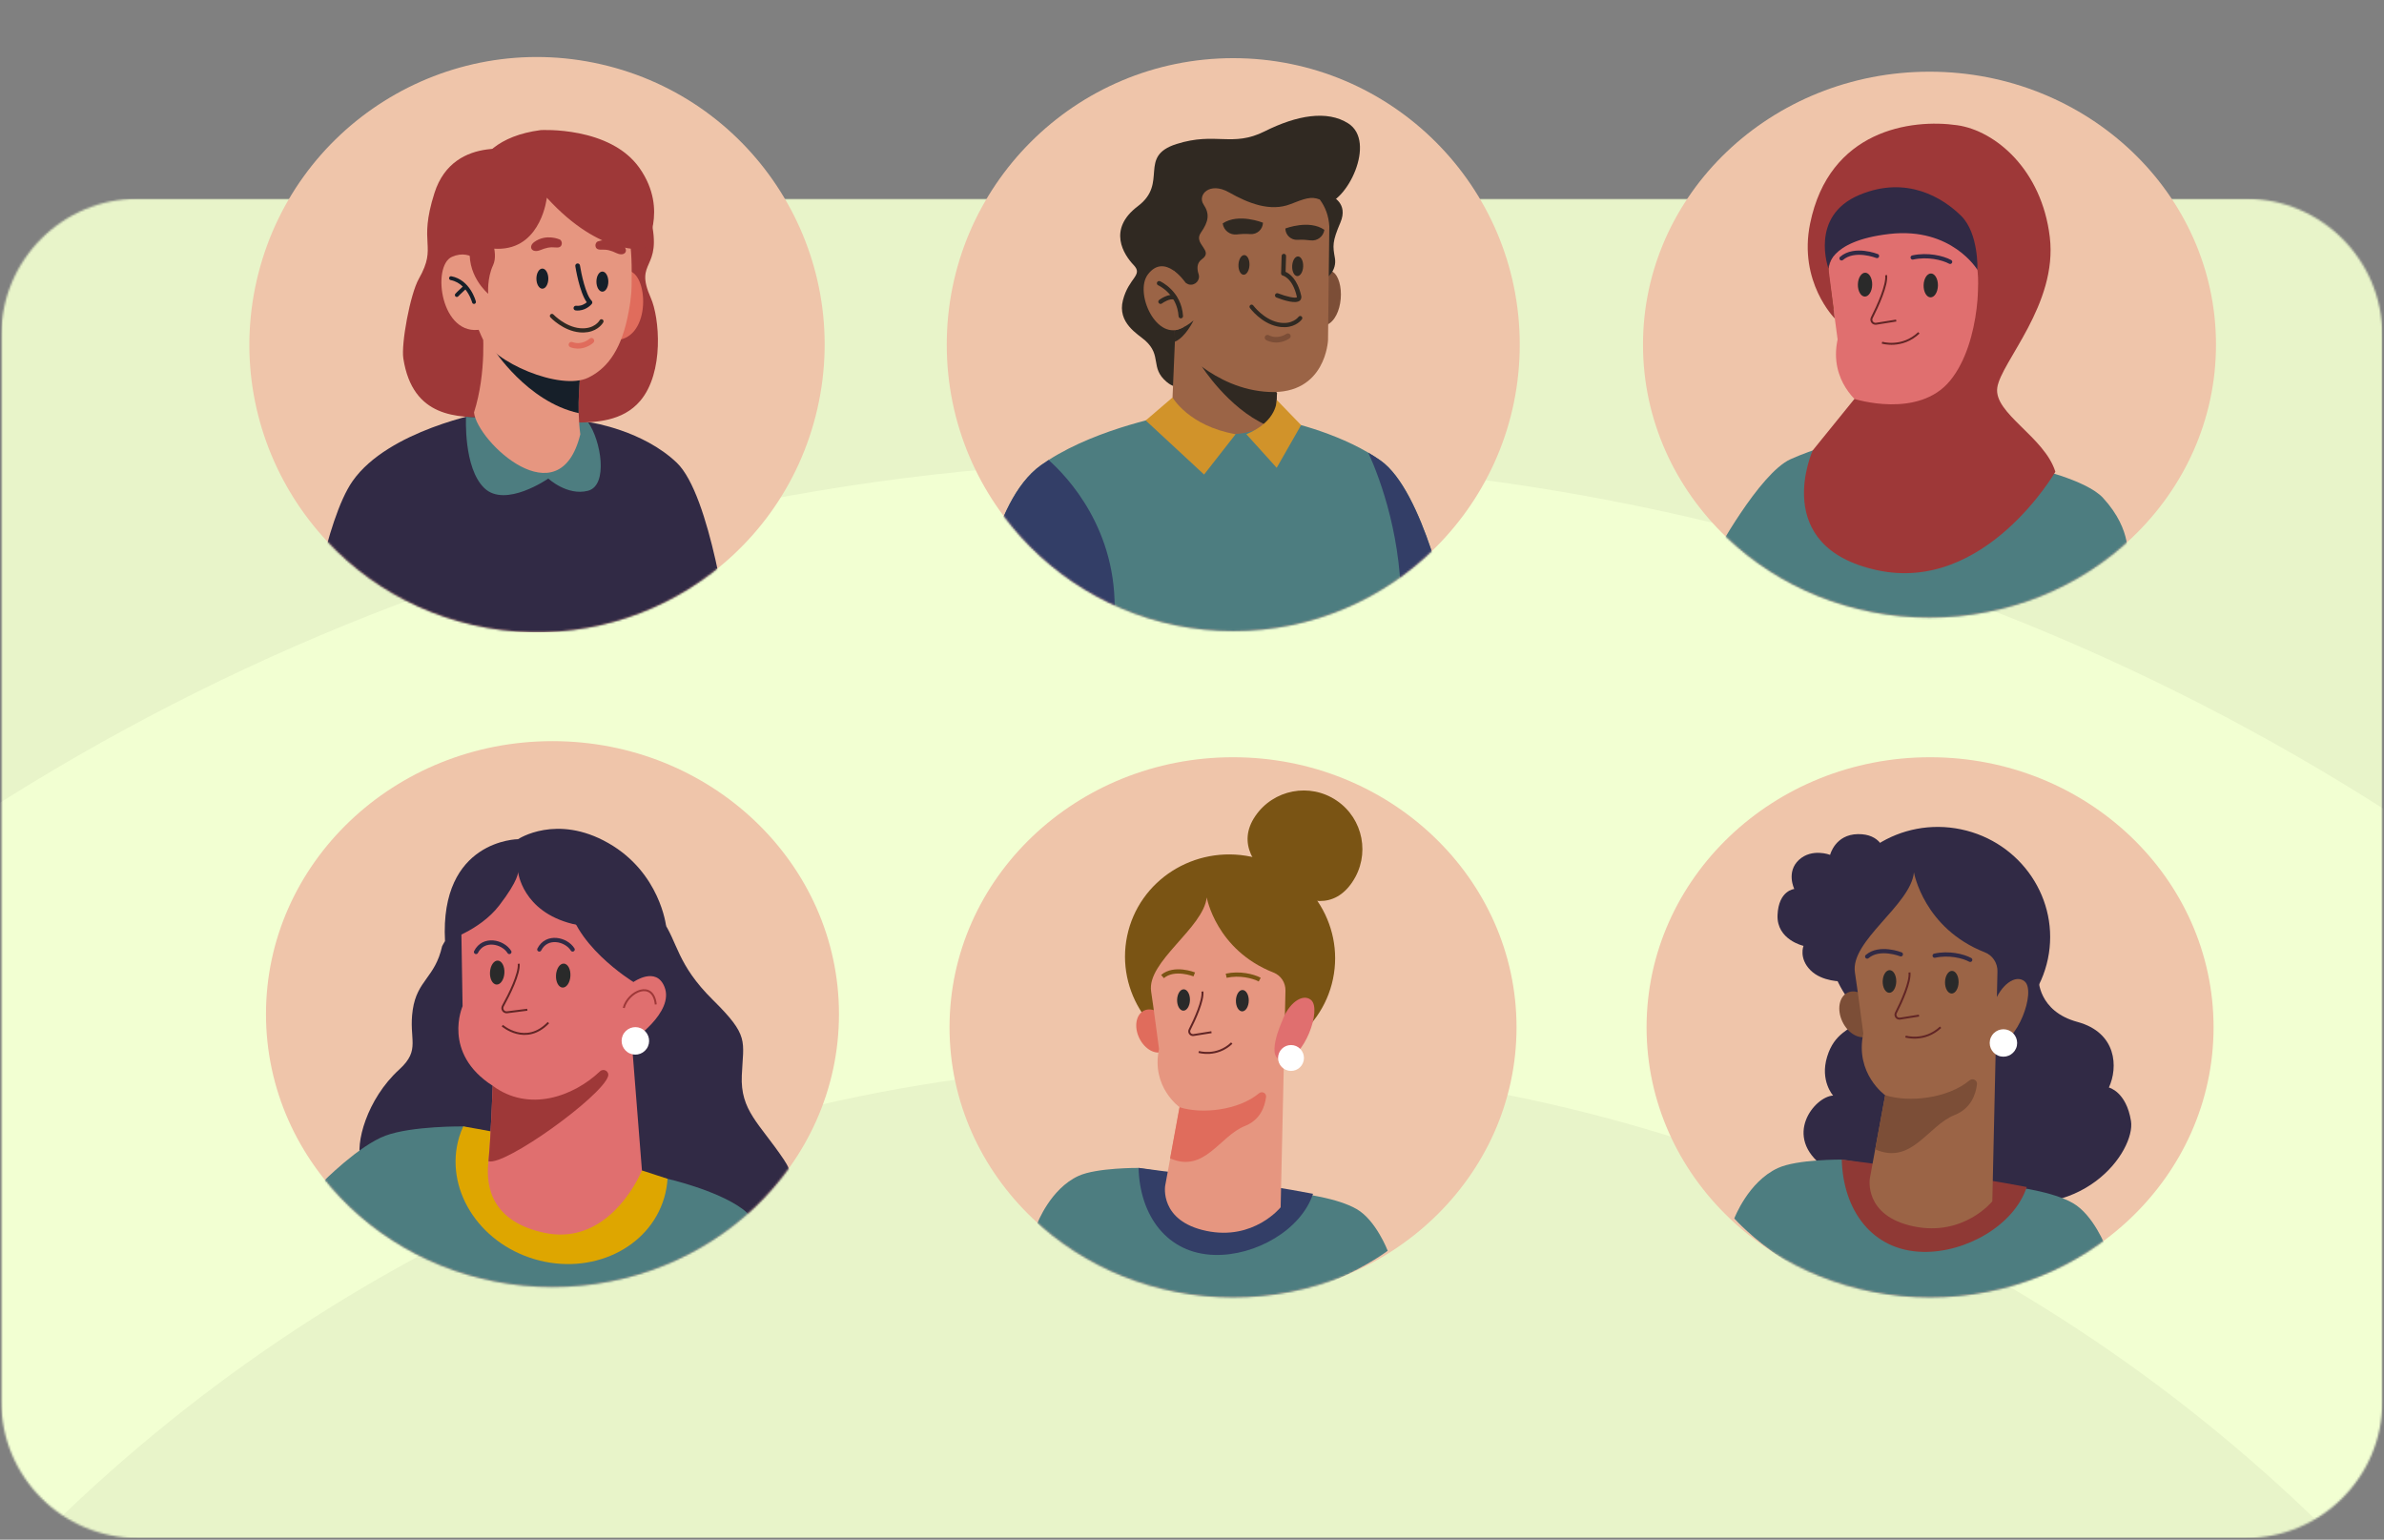 <svg width="1186" height="766" viewBox="0 0 1186 766" fill="none" xmlns="http://www.w3.org/2000/svg">
<rect x="0" y="0" width="1186" height="766" fill="#808080" stroke="none"/>
<mask id="mask0_114_30429" style="mask-type:luminance" maskUnits="userSpaceOnUse" x="0" y="98" width="1186" height="668">
<path d="M68.593 765.18L1117.23 765.18C1154.76 765.18 1185.19 734.755 1185.19 697.224L1185.19 166.827C1185.19 129.295 1154.76 98.871 1117.23 98.871L68.593 98.87C31.062 98.87 0.637 129.295 0.637 166.826L0.637 697.223C0.637 734.755 31.062 765.18 68.593 765.18Z" fill="white"/>
</mask>
<g mask="url(#mask0_114_30429)">
<path d="M0.637 765.18L1185.19 765.18L1185.19 98.871L0.637 98.87L0.637 765.18Z" fill="#E8F4C9"/>
<mask id="mask1_114_30429" style="mask-type:luminance" maskUnits="userSpaceOnUse" x="0" y="98" width="1186" height="668">
<path d="M0.637 765.18L1185.19 765.18L1185.19 98.871L0.637 98.87L0.637 765.18Z" fill="white"/>
</mask>
<g mask="url(#mask1_114_30429)">
<path d="M590.491 379.018C61.498 379.018 -367.336 807.852 -367.336 1336.84C-367.336 1865.84 61.497 2294.67 590.49 2294.67C1119.48 2294.67 1548.32 1865.84 1548.32 1336.84C1548.32 807.852 1119.48 379.018 590.491 379.018Z" stroke="#F2FFD2" stroke-width="300" stroke-miterlimit="10"/>
</g>
</g>
<path d="M274.849 640.308C353.565 640.308 417.377 579.511 417.377 504.513C417.377 429.516 353.565 368.719 274.849 368.719C196.132 368.719 132.32 429.516 132.32 504.513C132.32 579.511 196.132 640.308 274.849 640.308Z" fill="#EFC5AA"/>
<mask id="mask2_114_30429" style="mask-type:luminance" maskUnits="userSpaceOnUse" x="132" y="368" width="286" height="273">
<path d="M274.847 640.308C353.563 640.308 417.375 579.511 417.375 504.513C417.375 429.516 353.563 368.719 274.847 368.719C196.13 368.719 132.318 429.516 132.318 504.513C132.318 579.511 196.13 640.308 274.847 640.308Z" fill="white"/>
</mask>
<g mask="url(#mask2_114_30429)">
<path d="M219.959 470.705C216.407 486.55 207.528 487.541 205.337 502.371C203.146 517.2 209.557 522.113 198.649 532.053C182.458 546.813 176.531 569.161 179.599 577.856C182.666 586.551 384.927 631.339 384.927 631.339C384.927 631.339 406.398 601.357 389.886 576.818C377.731 558.76 368.253 552.533 369.037 535.051C369.798 517.592 372.888 515.494 354.715 497.528C336.518 479.562 337.279 468.653 329.346 457.536C329.346 457.536 291.892 432.951 260.503 441.784C229.138 450.595 219.982 470.705 219.982 470.705H219.959Z" fill="#312A45"/>
<path d="M332.09 586.458C332.09 586.458 356.399 591.993 369.198 601.334C381.975 610.674 384.927 631.316 384.927 631.316C384.927 631.316 329.876 662.727 258.612 652.187C187.348 641.648 160.503 588.142 160.503 588.142C160.503 588.142 178.515 569.899 191.776 564.986C205.037 560.074 230.476 560.397 230.476 560.397L332.09 586.458Z" fill="#4D7D80"/>
<path d="M330.407 595.98C331.329 592.821 331.883 589.638 332.09 586.455C317.446 581.543 302.57 577.046 287.279 572.779C269.337 567.774 249.802 563.669 230.453 560.371C229.668 562.124 228.954 563.923 228.4 565.791C220.951 590.953 237.764 618.121 265.923 626.446C294.083 634.772 322.958 621.119 330.407 595.957V595.98Z" fill="#DEA600"/>
<path d="M229.483 461.501L230.129 500.592C230.129 500.592 219.728 523.886 245.12 540.191C245.12 540.191 244.197 566.068 242.929 578.43C241.637 590.792 244.889 607.904 271.019 613.37C297.149 618.813 313.224 596.188 319.359 582.327L314.262 517.89C314.262 517.89 335.618 503.683 330.59 491.021C326.416 480.505 315.138 488.554 315.138 488.554C315.138 488.554 283.219 469.158 282.251 445.264C274.433 433.871 263.778 415.306 229.483 461.524V461.501Z" fill="#E06F6F"/>
<path d="M302.499 535.487C303.26 533.066 300.308 531.267 298.463 533.02C285.087 545.658 263.062 553.43 245.119 540.192C245.119 540.192 244.242 565.1 242.997 577.716C251.115 580.253 299.316 545.566 302.499 535.487Z" fill="#9E3838"/>
<path d="M321.688 521.765C319.52 524.855 315.254 525.616 312.163 523.448C309.073 521.28 308.312 517.014 310.48 513.923C312.648 510.833 316.914 510.072 320.005 512.24C323.095 514.408 323.856 518.674 321.688 521.765Z" fill="white"/>
<path d="M221.365 468.213C221.365 468.213 238.523 463.254 248.371 450.454C258.219 437.654 257.735 433.734 257.735 433.734C257.735 433.734 259.764 453.429 284.834 459.656C300.401 463.531 331.374 460.763 331.374 460.763C331.374 460.763 328.445 434.172 302.638 419.435C276.831 404.697 257.735 417.497 257.735 417.497C257.735 417.497 218.666 417.728 221.388 468.236L221.365 468.213Z" fill="#312A45"/>
<path d="M250.932 484.058C250.748 487.356 248.995 489.939 247.012 489.824C245.028 489.708 243.575 486.964 243.76 483.666C243.944 480.368 245.697 477.785 247.681 477.9C249.664 478.016 251.117 480.76 250.932 484.058Z" fill="#2A2A2A"/>
<path d="M283.773 485.556C283.589 488.854 281.836 491.437 279.853 491.322C277.869 491.206 276.416 488.462 276.601 485.164C276.785 481.866 278.538 479.283 280.521 479.398C282.505 479.514 283.958 482.258 283.773 485.556Z" fill="#2A2A2A"/>
<path d="M258.059 479.469C258.498 484.427 253.355 494.806 250.172 500.525C249.342 502.024 250.564 503.823 252.271 503.616L262.326 502.347" stroke="#612525" stroke-width="0.97" stroke-miterlimit="10"/>
<path d="M249.895 510.257C249.895 510.257 261.587 520.474 272.819 508.781" stroke="#612525" stroke-width="0.97" stroke-miterlimit="10"/>
<path d="M236.817 473.609C240.53 466.275 250.171 468.443 253.4 473.609" stroke="#312A45" stroke-width="2.11" stroke-linecap="round" stroke-linejoin="round"/>
<path d="M268.298 472.365C272.011 465.031 281.651 467.199 284.88 472.365" stroke="#312A45" stroke-width="2.11" stroke-linecap="round" stroke-linejoin="round"/>
<path d="M310.296 501.447C312.51 493.121 325.01 487.447 326.232 499.717" stroke="#9E3838" stroke-width="0.97" stroke-miterlimit="10"/>
</g>
<path d="M756.05 171.463C756.05 92.747 692.238 28.935 613.523 28.935C534.807 28.935 470.995 92.747 470.995 171.463C470.995 250.179 534.807 313.99 613.523 313.99C692.238 313.99 756.05 250.179 756.05 171.463Z" fill="#EFC5AA"/>
<mask id="mask3_114_30429" style="mask-type:luminance" maskUnits="userSpaceOnUse" x="470" y="28" width="287" height="286">
<path d="M756.05 171.463C756.05 92.747 692.238 28.935 613.523 28.935C534.807 28.935 470.995 92.747 470.995 171.463C470.995 250.179 534.807 313.99 613.523 313.99C692.238 313.99 756.05 250.179 756.05 171.463Z" fill="white"/>
</mask>
<g mask="url(#mask3_114_30429)">
<path d="M720.944 306.106L610.543 325.982L486.824 306.106C486.824 306.106 492.377 249.757 517.776 231.496C519.031 230.593 520.34 229.706 521.669 228.858C547.031 212.571 582.961 206.244 582.961 206.244L634.736 208.439C634.736 208.439 660.044 213.07 680.718 225.204C682.803 226.441 684.85 227.73 686.806 229.114C708.235 244.207 720.944 306.106 720.944 306.106Z" fill="#4D7D80"/>
<path d="M593.015 177.361C593.015 177.361 591.579 199.497 580.302 189.925C572.001 182.877 578.23 177.005 569.662 169.363C566.167 166.246 555.7 160.651 558.655 149.309C561.61 137.968 568.848 137.009 563.972 131.865C559.094 126.722 550.748 114.123 566.087 102.561C581.424 91.001 565.848 77.803 585.313 71.642C604.778 65.479 613.083 73.4 629.145 65.346C645.208 57.292 660.258 54.727 670.711 61.375C685.008 70.467 670.084 101.108 658.262 101.862C646.436 102.618 593.015 177.361 593.015 177.361Z" fill="#302922"/>
<path d="M635.282 195.381L634.729 208.443C633.149 209.612 631.557 210.621 629.967 211.486C606.709 224.148 582.953 206.248 582.953 206.248L584.872 160.959L629.27 191.275L635.282 195.381Z" fill="#9B6446"/>
<path d="M635.283 195.382L634.729 208.444C633.149 209.613 631.557 210.623 629.967 211.487C610.979 203.025 597.779 182.164 597.779 182.164L629.27 191.276L635.283 195.382Z" fill="#302922"/>
<path d="M654.058 138.185C654.058 138.185 661.848 129.735 665.669 138.675C669.491 147.618 665.514 165.223 654.348 161.841L654.058 138.185Z" fill="#7C4E37"/>
<path d="M662.475 97.617C662.475 97.617 670.958 101.034 666.838 110.686C662.716 120.337 663.011 122.338 664.094 128.377C665.177 134.415 660.174 139.105 658.455 138.437C656.739 137.771 642.048 92.602 662.475 97.617Z" fill="#302922"/>
<path d="M660.668 169.253C660.668 169.253 659.564 196.26 631.474 195.009C603.559 193.775 585.463 171.047 584.517 169.988C584.5 169.97 584.488 169.962 584.488 169.962L584.423 164.272L584.084 134.745L583.9 118.963C583.9 118.963 581.535 90.459 608.698 86.429C628.545 83.485 646.868 87.535 655.749 98.2C656.037 98.544 656.313 98.897 656.572 99.257C659.354 102.99 661.033 107.472 661.313 112.685L660.986 141.005L660.907 147.944L660.668 169.253Z" fill="#9B6446"/>
<path d="M639.48 162.758C638.244 162.815 636.858 162.713 635.317 162.378C627.337 160.641 622.026 153.511 621.805 153.206C621.466 152.745 621.564 152.093 622.028 151.754C622.49 151.412 623.14 151.512 623.481 151.974C623.53 152.042 628.563 158.777 635.761 160.345C642.889 161.896 645.964 157.678 645.995 157.635C646.328 157.165 646.976 157.055 647.444 157.386C647.914 157.717 648.024 158.366 647.693 158.834C647.564 159.014 645.026 162.501 639.48 162.758Z" fill="#302922"/>
<path d="M640.615 168.9C641.147 168.612 641.463 168.387 641.514 168.35C642.132 167.905 642.271 167.047 641.825 166.43C641.382 165.814 640.527 165.667 639.908 166.117C639.726 166.246 635.653 169.062 631.176 166.756C630.5 166.409 629.67 166.675 629.323 167.349C628.975 168.026 629.241 168.853 629.915 169.203C634.558 171.592 638.815 169.879 640.615 168.9Z" fill="#7C4E37"/>
<path d="M641.81 150.051C639.286 149.611 636.525 148.61 634.981 147.997C634.41 147.77 634.132 147.127 634.357 146.556C634.584 145.984 635.236 145.704 635.798 145.933C639.979 147.59 644.544 148.53 645.194 147.868C645.188 147.868 645.2 147.774 645.157 147.597C643.034 138.26 638.258 137.134 638.209 137.123C637.684 137.011 637.3 136.537 637.316 136.001L637.584 127.345C637.602 126.732 638.115 126.252 638.728 126.27C639.325 126.288 639.824 126.801 639.803 127.414L639.562 135.251C641.391 136.032 645.407 138.666 647.324 147.106C647.632 148.465 647.025 149.225 646.637 149.558C645.66 150.392 643.809 150.4 641.81 150.051Z" fill="#302922"/>
<path d="M608.269 111.153C608.726 114.59 611.849 117.03 615.294 116.633C617.305 116.403 619.633 116.28 621.993 116.464C625.34 116.723 628.228 114.148 628.308 110.793C628.308 110.793 616.116 105.878 608.269 111.153Z" fill="#302922"/>
<path d="M658.853 114.348C658.369 117.691 655.316 120.021 651.982 119.581C650.037 119.324 647.785 119.168 645.496 119.309C642.251 119.51 639.484 116.953 639.445 113.679C639.445 113.679 651.314 109.081 658.853 114.348Z" fill="#302922"/>
<path d="M656.574 99.258C652.234 97.511 648.989 98.827 641.996 101.553C631.884 105.491 620.953 101.099 611.357 95.67C601.76 90.24 595.58 96.967 598.729 101.686C601.875 106.404 601.355 110.095 597.403 115.774C593.451 121.449 604.051 124.619 597.937 128.945C595.362 130.768 595.388 133.653 596.281 136.381C597.256 139.357 594.559 142.244 591.508 141.541C588.346 140.595 584.083 134.742 584.083 134.742L575.513 114.493C575.513 114.493 582.978 86.811 610.143 82.783C629.99 79.838 648.312 83.888 657.193 94.554C657.48 94.901 656.313 98.898 656.574 99.258Z" fill="#302922"/>
<path d="M621.589 131.912C621.475 134.614 620.156 136.749 618.646 136.686C617.136 136.623 616.002 134.381 616.116 131.679C616.231 128.978 617.549 126.842 619.059 126.906C620.571 126.971 621.703 129.211 621.589 131.912Z" fill="#302922"/>
<path d="M648.307 132.582C648.193 135.282 646.875 137.419 645.365 137.356C643.855 137.293 642.722 135.051 642.835 132.351C642.949 129.65 644.267 127.514 645.778 127.578C647.29 127.641 648.422 129.881 648.307 132.582Z" fill="#302922"/>
<path d="M593.775 159.406C593.634 159.701 589.731 167.795 584.518 169.992C584.501 169.975 584.491 169.963 584.491 169.963L584.428 164.276C584.428 164.276 588.893 163.706 593.775 159.406Z" fill="#302922"/>
<path d="M589.623 140.439C589.623 140.439 579.44 125.479 571.047 136.54C564.13 145.657 575.418 170.653 588.677 162.814L589.623 140.439Z" fill="#9B6446"/>
<path d="M587.384 158.386C587.425 158.388 587.466 158.388 587.507 158.384C588.12 158.343 588.584 157.814 588.543 157.201C587.715 144.809 577.516 140.096 577.083 139.902C576.521 139.651 575.865 139.902 575.614 140.462C575.362 141.022 575.611 141.678 576.171 141.931C576.556 142.105 585.588 146.321 586.324 157.35C586.361 157.92 586.824 158.362 587.384 158.386Z" fill="#302922"/>
<path d="M577.301 151.211C577.547 151.221 577.798 151.151 578.011 150.992C579.01 150.25 582.02 148.45 583.916 149.022C584.505 149.2 585.126 148.867 585.302 148.278C585.48 147.689 585.147 147.07 584.558 146.892C581.258 145.897 577.14 148.867 576.682 149.21C576.19 149.576 576.09 150.273 576.455 150.765C576.664 151.043 576.979 151.198 577.301 151.211Z" fill="#302922"/>
<path d="M583.316 197.742C583.316 197.742 591.384 211.951 614.703 216.016L599.008 236.087L569.979 209.178L583.316 197.742Z" fill="#D1932A"/>
<path d="M635.132 198.939C635.132 198.939 635.649 209.58 620.038 216.017L635.134 232.73L647.268 211.487L635.132 198.939Z" fill="#D1932A"/>
<path d="M554.441 306.108H486.822C486.822 306.108 492.375 249.759 517.774 231.498C519.029 230.594 520.339 229.707 521.667 228.859C530.795 236.958 556.213 263.447 554.441 306.108Z" fill="#333E67"/>
<path d="M697.02 306.103C697.887 268.604 686.931 238.928 680.715 225.205C682.799 226.441 684.847 227.731 686.803 229.114C708.235 244.202 720.944 306.103 720.944 306.103H697.02Z" fill="#333E67"/>
</g>
<path d="M406.621 203.386C424.25 126.359 376.1 49.625 299.075 31.996C222.049 14.368 145.318 62.519 127.689 139.546C110.06 216.573 158.211 293.307 235.236 310.936C312.261 328.564 388.993 280.413 406.621 203.386Z" fill="#EFC5AA"/>
<mask id="mask4_114_30429" style="mask-type:luminance" maskUnits="userSpaceOnUse" x="124" y="28" width="287" height="287">
<path d="M406.621 203.38C424.25 126.353 376.1 49.62 299.075 31.991C222.049 14.362 145.318 62.513 127.689 139.54C110.06 216.567 158.211 293.301 235.236 310.93C312.261 328.559 388.993 280.407 406.621 203.38Z" fill="white"/>
</mask>
<g mask="url(#mask4_114_30429)">
<path d="M241.06 205.207C241.06 205.207 193.227 213.923 175.419 239.33C161.804 258.755 153.338 314.535 153.338 314.535H362.468C362.468 314.535 353.565 246.311 336.684 230.203C319.804 214.096 294.156 210.233 294.156 210.233L241.06 205.207Z" fill="#312A45"/>
<path d="M231.845 207.342C231.845 207.342 230.473 232.779 240.953 242.841C251.434 252.904 272.78 238.074 272.78 238.074C272.78 238.074 282.153 246.813 292.481 244.165C302.81 241.516 298.943 218.887 292.535 210.076L231.845 207.342Z" fill="#4D7D80"/>
<path d="M285.565 210.232L243.88 207.66C227.891 207.66 205.281 208.174 200.649 178.324C199.519 171.042 204.02 146.388 208.368 138.695C217.87 121.894 207.782 122.14 216.155 95.968C225.867 65.616 261.205 75.483 261.205 75.483C261.205 75.483 319.817 91.972 323.774 108.905C329.868 134.984 315.173 128.922 323.774 148.247C328.086 157.933 330.519 185.287 318.502 199.427C309.755 209.717 296.253 210.232 285.565 210.232Z" fill="#9E3838"/>
<path d="M288.689 216.069C278.277 258.449 237.358 219.614 235.813 205.207C242.269 184.939 240.107 163.27 240.107 163.27L289.087 180.604C288.974 182.034 288.858 183.468 288.745 184.91C288.207 191.556 287.694 198.353 287.879 205.535C287.967 208.95 288.211 212.452 288.689 216.069Z" fill="#E69680"/>
<path d="M287.88 205.529C262.179 199.904 245.393 173.492 245.393 173.492L288.746 184.904C288.207 191.551 287.696 198.347 287.88 205.529Z" fill="#161F29"/>
<path d="M299.673 144.253C299.673 144.253 303.369 132.193 313.185 134.841C323.001 137.491 323.67 170.062 305.031 169.217L299.673 144.253Z" fill="#E06C5C"/>
<path d="M314.221 142.081C314.211 143.156 314.157 144.301 314.063 145.511C313.965 146.859 313.815 148.272 313.616 149.749C313.392 151.44 313.103 153.21 312.758 155.026C312.557 156.119 312.334 157.229 312.088 158.351C308.305 175.8 301.004 183.803 292.651 187.883C278.888 194.606 244.783 180.098 239.467 167.18C235.625 157.844 235.687 161.709 234.665 136.557C233.637 111.406 243.888 97.574 243.888 97.574C257.778 81.657 282.61 84.045 298.742 94.566C314.88 105.08 314.361 124.665 314.221 142.081Z" fill="#E69680"/>
<path d="M292.476 165.216C291.26 165.421 289.875 165.486 288.308 165.341C280.197 164.584 274.076 158.163 273.819 157.89C273.427 157.474 273.448 156.817 273.864 156.425C274.281 156.032 274.937 156.052 275.331 156.468C275.388 156.53 281.186 162.594 288.501 163.275C295.748 163.952 298.284 159.404 298.308 159.357C298.581 158.852 299.211 158.663 299.713 158.934C300.218 159.205 300.407 159.835 300.136 160.339C300.031 160.532 297.939 164.29 292.476 165.216Z" fill="#302922"/>
<path d="M294.341 171.164C294.831 170.816 295.118 170.555 295.166 170.512C295.721 169.997 295.756 169.129 295.241 168.573C294.729 168.017 293.865 167.974 293.305 168.493C293.141 168.643 289.446 171.923 284.734 170.182C284.023 169.919 283.233 170.282 282.97 170.994C282.708 171.706 283.071 172.496 283.782 172.756C288.667 174.561 292.677 172.35 294.341 171.164Z" fill="#E06C5C"/>
<path d="M288.256 154.449C287.665 154.508 287.035 154.512 286.371 154.443C285.729 154.375 285.263 153.798 285.331 153.156C285.398 152.512 285.977 152.049 286.617 152.116C289.155 152.385 290.993 151.189 291.916 150.395C288.266 145.406 286.295 132.97 286.207 132.41C286.106 131.772 286.545 131.173 287.183 131.075C287.838 130.983 288.42 131.411 288.521 132.051C289.124 135.92 291.341 146.621 294.33 149.64C294.747 150.061 294.783 150.728 294.414 151.191C294.305 151.322 292.086 154.061 288.256 154.449Z" fill="#161F29"/>
<path d="M278.331 119.097C278.331 119.097 271.781 116.147 265.873 120.334C262.572 122.673 264.505 126.123 268.771 124.433C271.752 123.251 273.405 122.808 276.825 123.124C280.245 123.44 279.976 119.62 278.331 119.097Z" fill="#9E3838"/>
<path d="M297.502 120.089C297.502 120.089 304.208 117.511 309.872 122.02C313.037 124.539 310.914 127.877 306.749 125.948C303.841 124.603 302.214 124.069 298.782 124.192C295.346 124.32 295.828 120.518 297.502 120.089Z" fill="#9E3838"/>
<path d="M240.953 133.343C240.953 133.343 235.095 123.248 224.84 127.775C214.587 132.303 219.297 167.905 239.468 163.872L240.953 133.343Z" fill="#E69680"/>
<path d="M242.697 114.141C242.697 114.141 248.387 125.389 245.312 131.904C242.239 138.421 242.875 146.141 242.875 146.141C242.875 146.141 231.248 136.616 234.108 121.485C236.972 106.352 242.697 114.141 242.697 114.141Z" fill="#9E3838"/>
<path d="M236.741 149.996C236.877 150.511 236.567 151.038 236.052 151.171C235.98 151.19 235.913 151.2 235.845 151.204C235.404 151.22 234.991 150.925 234.877 150.48C234.86 150.422 233.956 147.054 231.523 144.002C229.545 145.778 227.974 147.421 227.951 147.44C227.771 147.633 227.533 147.731 227.291 147.737C227.042 147.745 226.79 147.659 226.589 147.475C226.208 147.107 226.195 146.496 226.56 146.108C226.632 146.034 228.204 144.391 230.23 142.568C228.692 141.072 226.706 139.821 224.185 139.341C223.664 139.24 223.323 138.736 223.424 138.215C223.524 137.687 224.027 137.347 224.55 137.447C233.847 139.23 236.628 149.559 236.741 149.996Z" fill="#161F29"/>
<path d="M268.98 64.724C268.98 64.724 303.562 62.679 318.221 83.702C332.882 104.725 320.613 123.725 320.613 123.725C320.613 123.725 299.139 127.988 272.035 98.361C272.035 98.361 269.456 122.517 249.404 123.725C229.354 124.933 234.078 105.997 234.078 105.997C234.078 105.997 226.408 70.318 268.98 64.724Z" fill="#9E3838"/>
<path d="M272.78 138.621C272.78 141.384 271.453 143.626 269.818 143.626C268.181 143.626 266.855 141.386 266.855 138.621C266.855 135.857 268.183 133.617 269.818 133.617C271.455 133.617 272.78 135.857 272.78 138.621Z" fill="#161F29"/>
<path d="M302.633 140.103C302.633 142.866 301.306 145.106 299.671 145.106C298.036 145.106 296.709 142.866 296.709 140.103C296.709 137.34 298.036 135.098 299.671 135.098C301.306 135.098 302.633 137.34 302.633 140.103Z" fill="#161F29"/>
</g>
<path d="M959.891 307.257C1038.61 307.257 1102.42 246.46 1102.42 171.462C1102.42 96.465 1038.61 35.668 959.891 35.668C881.175 35.668 817.362 96.465 817.362 171.462C817.362 246.46 881.175 307.257 959.891 307.257Z" fill="#EFC5AA"/>
<mask id="mask5_114_30429" style="mask-type:luminance" maskUnits="userSpaceOnUse" x="817" y="35" width="286" height="273">
<path d="M959.891 307.257C1038.61 307.257 1102.42 246.46 1102.42 171.462C1102.42 96.465 1038.61 35.668 959.891 35.668C881.175 35.668 817.362 96.465 817.362 171.462C817.362 246.46 881.175 307.257 959.891 307.257Z" fill="white"/>
</mask>
<g mask="url(#mask5_114_30429)">
<path d="M1010.7 232.622C1010.7 232.622 1037.8 238.549 1046.22 247.705C1061.37 264.172 1058.21 278.379 1058.21 278.379C1058.21 278.379 1016.26 312.789 959.708 310.621C903.134 308.453 852.834 276.742 852.834 276.742C852.834 276.742 875.09 235.62 890.726 228.471C900.828 223.835 919.763 218.254 919.763 218.254L1010.72 232.645L1010.7 232.622Z" fill="#4D7D80"/>
<path d="M955.97 131.957C955.97 131.957 955.255 139.891 960.052 146.371C964.85 152.852 967.017 152.621 967.732 159.586C968.447 166.551 966.418 169.919 968.886 176.653" stroke="#9E6C19" stroke-width="0.76" stroke-miterlimit="10"/>
<path d="M1010.86 129.859C1004.4 160.763 973.567 180.482 941.971 173.886C910.375 167.29 899.374 137.723 905.832 106.819C912.289 75.915 935.421 74.277 967.018 80.873C998.614 87.469 1017.32 98.954 1010.86 129.859Z" fill="#7A5414"/>
<path d="M940.681 84.539C940.681 84.539 948.43 107.925 980.395 120.494C984.477 122.109 984.546 132.003 984.454 136.408L981.779 256.796C981.779 256.796 966.834 275.431 940.519 269.942C914.204 264.453 917.595 244.826 917.595 244.826L925.621 201.214C925.621 201.214 909.638 189.867 914.181 168.88C914.181 168.88 910.86 143.742 909.8 136.938C907.193 120.356 938.928 101.652 940.704 84.539H940.681Z" fill="#E06F6F"/>
<path d="M925.598 201.214C938.052 205.204 958.417 202.944 969.763 193.465C971.424 192.081 973.961 193.349 973.707 195.494C973.038 200.845 970.525 208.225 962.014 211.592C947.854 217.22 939.528 237.999 920.386 229.604L925.621 201.214H925.598Z" fill="#9E3838"/>
<path d="M982.563 153.45C985.976 143.463 993.956 137.652 998.661 141.572C1004.89 146.761 994.694 174.299 983.578 174.944C972.461 175.59 982.563 153.45 982.563 153.45Z" fill="#E06F6F"/>
<path d="M951.521 128.103C958.947 126.466 966.419 128.265 970.155 130.271" stroke="#312A45" stroke-width="2.11" stroke-miterlimit="10" stroke-linecap="round"/>
<path d="M933.784 127.366C933.784 127.366 922.644 122.938 916.141 128.542" stroke="#312A45" stroke-width="2.11" stroke-miterlimit="10" stroke-linecap="round"/>
<path d="M931.386 141.688C931.317 144.963 929.657 147.592 927.696 147.546C925.736 147.5 924.191 144.802 924.26 141.527C924.329 138.252 925.99 135.622 927.95 135.669C929.91 135.715 931.456 138.413 931.386 141.688Z" fill="#2A2A2A"/>
<path d="M964.09 142.081C964.02 145.355 962.36 147.985 960.4 147.939C958.439 147.892 956.894 145.194 956.963 141.919C957.032 138.644 958.693 136.015 960.653 136.061C962.614 136.107 964.159 138.806 964.09 142.081Z" fill="#2A2A2A"/>
<path d="M938.327 136.893C938.927 141.805 934.153 152.299 931.201 158.064C930.417 159.586 931.708 161.339 933.392 161.063L943.332 159.471" stroke="#612525" stroke-width="0.97" stroke-miterlimit="10"/>
<path d="M936.252 170.471C936.252 170.471 946.215 173.539 954.61 165.582" stroke="#612525" stroke-width="0.97" stroke-miterlimit="10"/>
<path d="M973.729 62.307C992.687 65.028 1015.73 84.424 1019.74 117.934C1023.75 151.445 995.431 180.066 993.609 192.889C991.787 205.712 1017.13 217.29 1022.51 234.702C1022.51 234.702 987.544 295.335 933.807 283.665C880.07 271.972 901.796 224.093 901.796 224.093L922.552 198.47C922.552 198.47 954.379 208.641 970.177 189.337C985.952 170.034 985.283 132.972 982.677 130.296C980.094 127.644 962.082 113.022 943.332 112.653C924.582 112.284 912.358 121.025 909.637 133.594L912.774 158.433C912.774 158.433 894.554 140.329 900.504 111.2C909.983 64.775 950.551 58.963 973.729 62.307Z" fill="#9E3838"/>
<path d="M909.637 133.592C909.637 133.592 899.997 107.485 924.974 96.992C948.706 87.028 966.764 98.629 975.62 107.37C984.476 116.111 983.738 134.261 983.738 134.261C983.738 134.261 970.938 112.836 939.965 116.388C908.991 119.939 909.637 133.592 909.637 133.592Z" fill="#312A45"/>
</g>
<path d="M960.178 645.475C1038.07 645.475 1101.21 585.314 1101.21 511.103C1101.21 436.891 1038.07 376.73 960.178 376.73C882.286 376.73 819.142 436.891 819.142 511.103C819.142 585.314 882.286 645.475 960.178 645.475Z" fill="#EFC5AA"/>
<mask id="mask6_114_30429" style="mask-type:luminance" maskUnits="userSpaceOnUse" x="819" y="376" width="283" height="270">
<path d="M960.178 645.475C1038.07 645.475 1101.21 585.314 1101.21 511.103C1101.21 436.891 1038.07 376.73 960.178 376.73C882.286 376.73 819.142 436.891 819.142 511.103C819.142 585.314 882.286 645.475 960.178 645.475Z" fill="white"/>
</mask>
<g mask="url(#mask6_114_30429)">
<path d="M1014.17 487.072C1014.17 487.072 1013.83 503.07 1033.48 508.41C1053.13 513.728 1053.79 531.049 1049.13 541.045C1049.13 541.045 1057.78 543.053 1060.13 557.704C1062.46 572.356 1036.15 610.33 985.212 595.337C934.252 580.343 928.934 595.999 907.619 580.685C886.304 565.372 902.964 545.381 911.955 545.061C911.955 545.061 905.291 537.713 908.966 525.732C912.64 513.75 920.08 512.655 926.036 506.813C931.992 500.97 936.602 491.112 936.602 491.112L1014.19 487.095L1014.17 487.072Z" fill="#312A45"/>
<path d="M1002.6 590.543C1002.6 590.543 1021.09 592.688 1031.31 598.599C1041.53 604.487 1047.7 620.599 1047.7 620.599C1047.7 620.599 1006.96 651.636 953.239 649.559C899.541 647.482 862.775 606.199 862.775 606.199C862.775 606.199 869.667 587.896 884.501 581.095C894.109 576.691 916.223 576.896 916.223 576.896L1002.58 590.566L1002.6 590.543Z" fill="#4D7D80"/>
<path d="M966.705 479.129C966.705 479.129 966.021 486.66 970.585 492.822C975.149 498.983 977.203 498.755 977.888 505.373C978.572 511.992 976.656 515.187 978.983 521.577" stroke="#9E6C19" stroke-width="0.76" stroke-miterlimit="10"/>
<path d="M1018.79 477.079C1024.92 447.727 1005.57 418.858 975.574 412.597C945.58 406.337 916.299 425.056 910.172 454.408C904.046 483.76 923.394 512.63 953.387 518.89C983.381 525.151 1012.66 506.432 1018.79 477.079Z" fill="#312A45"/>
<path d="M931.993 500.946C934.846 506.902 933.705 513.383 929.437 515.415C925.192 517.446 919.419 514.273 916.589 508.317C913.736 502.361 914.877 495.879 919.145 493.848C923.39 491.817 929.141 494.989 931.993 500.946Z" fill="#7C4E37"/>
<path d="M956.617 622.814C977.864 623.271 1001.94 609.738 1008.28 590.545C978.914 584.908 944.681 580.663 916.246 576.875C916.862 601.978 931.263 622.267 956.617 622.814Z" fill="#8F3935"/>
<path d="M952.167 434.08C952.167 434.08 957.073 461.876 987.426 473.789C991.305 475.318 993.816 479.152 993.702 483.329L991.146 597.641C991.146 597.641 976.951 615.327 951.984 610.124C926.995 604.898 930.213 586.276 930.213 586.276L937.835 544.878C937.835 544.878 922.659 534.106 926.972 514.16C926.972 514.16 923.823 490.289 922.796 483.831C920.331 468.084 950.455 450.329 952.144 434.08H952.167Z" fill="#9B6446"/>
<path d="M937.857 544.854C949.701 548.642 969.031 546.497 979.78 537.505C981.354 536.182 983.773 537.391 983.522 539.422C982.906 544.489 980.51 551.495 972.408 554.713C958.967 560.053 951.048 579.793 932.882 571.806L937.857 544.854Z" fill="#7C4E37"/>
<path d="M991.944 499.51C995.185 490.017 1002.76 484.494 1007.21 488.236C1013.12 493.166 1003.45 519.319 992.903 519.913C982.336 520.529 991.944 499.51 991.944 499.51Z" fill="#9B6446"/>
<path d="M962.459 475.453C969.511 473.901 976.608 475.613 980.146 477.53" stroke="#312A45" stroke-width="2.11" stroke-miterlimit="10" stroke-linecap="round"/>
<path d="M945.639 474.77C945.639 474.77 935.049 470.571 928.888 475.888" stroke="#312A45" stroke-width="2.11" stroke-miterlimit="10" stroke-linecap="round"/>
<path d="M1003.36 520.276C1002.58 523.973 998.974 526.323 995.277 525.57C991.58 524.794 989.229 521.189 989.982 517.492C990.758 513.795 994.364 511.444 998.061 512.197C1001.76 512.973 1004.11 516.579 1003.36 520.276Z" fill="white"/>
<path d="M943.357 488.35C943.289 491.454 941.714 493.965 939.865 493.919C937.994 493.873 936.533 491.317 936.602 488.214C936.67 485.11 938.245 482.6 940.094 482.645C941.965 482.691 943.426 485.247 943.357 488.35Z" fill="#2A2A2A"/>
<path d="M974.372 488.716C974.303 491.819 972.729 494.33 970.88 494.284C969.009 494.238 967.548 491.682 967.617 488.579C967.685 485.475 969.26 482.965 971.108 483.01C972.98 483.056 974.44 485.612 974.372 488.716Z" fill="#2A2A2A"/>
<path d="M949.93 483.809C950.501 488.487 945.982 498.437 943.175 503.914C942.445 505.352 943.654 507.018 945.252 506.767L954.677 505.261" stroke="#612525" stroke-width="0.97" stroke-miterlimit="10"/>
<path d="M947.967 515.689C947.967 515.689 957.415 518.588 965.402 511.057" stroke="#612525" stroke-width="0.97" stroke-miterlimit="10"/>
<path d="M937.264 423.149C937.264 423.149 935.621 414.819 924.279 414.979C912.937 415.139 910.449 425.294 910.449 425.294C910.449 425.294 901.458 421.802 894.954 427.782C888.449 433.784 892.626 442.273 892.626 442.273C892.626 442.273 884.798 442.935 884.296 455.259C883.794 467.582 897.213 470.572 897.213 470.572C897.213 470.572 894.771 476.665 900.613 482.621C906.433 488.555 916.588 488.258 916.588 488.258L937.241 423.126L937.264 423.149Z" fill="#312A45"/>
</g>
<path d="M613.412 645.475C691.304 645.475 754.448 585.314 754.448 511.103C754.448 436.891 691.304 376.73 613.412 376.73C535.52 376.73 472.376 436.891 472.376 511.103C472.376 585.314 535.52 645.475 613.412 645.475Z" fill="#EFC5AA"/>
<mask id="mask7_114_30429" style="mask-type:luminance" maskUnits="userSpaceOnUse" x="472" y="376" width="283" height="270">
<path d="M613.412 645.475C691.304 645.475 754.448 585.314 754.448 511.103C754.448 436.891 691.304 376.73 613.412 376.73C535.52 376.73 472.376 436.891 472.376 511.103C472.376 585.314 535.52 645.475 613.412 645.475Z" fill="white"/>
</mask>
<g mask="url(#mask7_114_30429)">
<path d="M647.849 593.921C647.849 593.921 665.285 595.952 674.915 601.521C684.569 607.089 690.365 622.265 690.365 622.265C690.365 622.265 651.957 651.522 601.317 649.56C550.676 647.62 516.033 608.687 516.033 608.687C516.033 608.687 522.537 591.434 536.527 585.021C545.587 580.867 566.423 581.05 566.423 581.05L647.849 593.921Z" fill="#4D7D80"/>
<path d="M663.144 487.011C668.921 459.337 650.679 432.117 622.4 426.215C594.122 420.312 566.515 437.962 560.738 465.636C554.962 493.31 573.204 520.529 601.482 526.432C629.761 532.334 657.368 514.685 663.144 487.011Z" fill="#7A5414"/>
<path d="M581.255 509.46C583.948 515.074 582.853 521.167 578.859 523.084C574.843 525.001 569.434 522.012 566.741 516.398C564.048 510.784 565.144 504.69 569.137 502.773C573.154 500.856 578.563 503.846 581.255 509.46Z" fill="#E06C5C"/>
<path d="M604.488 624.34C624.525 624.774 647.232 611.994 653.211 593.919C625.529 588.602 593.237 584.608 566.422 581.025C566.992 604.691 580.571 623.838 604.488 624.34Z" fill="#333E67"/>
<path d="M600.311 446.402C600.311 446.402 604.944 472.601 633.562 483.852C637.236 485.29 639.587 488.896 639.496 492.844L637.099 600.629C637.099 600.629 623.726 617.311 600.174 612.382C576.623 607.475 579.658 589.903 579.658 589.903L586.847 550.856C586.847 550.856 572.538 540.7 576.6 521.895C576.6 521.895 573.633 499.394 572.675 493.3C570.347 478.444 598.737 461.715 600.334 446.402H600.311Z" fill="#E69680"/>
<path d="M586.803 550.856C597.962 554.417 616.174 552.385 626.329 543.919C627.813 542.686 630.095 543.805 629.844 545.744C629.25 550.537 626.991 557.132 619.369 560.168C606.703 565.188 599.24 583.81 582.102 576.279L586.78 550.856H586.803Z" fill="#E06C5C"/>
<path d="M672.748 438.847C663.71 452.197 650.406 449.915 637.055 440.855C623.705 431.795 615.398 419.426 624.435 406.075C633.472 392.725 651.638 389.256 664.966 398.293C678.316 407.33 681.785 425.496 672.748 438.824V438.847Z" fill="#7A5414"/>
<path d="M637.807 508.113C640.865 499.167 648.008 493.964 652.208 497.478C657.776 502.134 648.67 526.781 638.697 527.352C628.747 527.922 637.785 508.113 637.785 508.113H637.807Z" fill="#E06F6F"/>
<path d="M610.011 485.428C616.675 483.968 623.338 485.588 626.693 487.368" stroke="#7A5414" stroke-width="2.11" stroke-miterlimit="10"/>
<path d="M594.127 484.764C594.127 484.764 584.154 480.816 578.335 485.837" stroke="#7A5414" stroke-width="2.11" stroke-miterlimit="10"/>
<path d="M648.556 527.671C647.826 531.162 644.425 533.376 640.934 532.646C637.465 531.916 635.228 528.515 635.959 525.023C636.689 521.555 640.089 519.318 643.581 520.048C647.05 520.779 649.286 524.179 648.556 527.671Z" fill="white"/>
<path d="M591.982 497.566C591.914 500.51 590.43 502.861 588.673 502.815C586.916 502.769 585.524 500.373 585.592 497.429C585.661 494.485 587.144 492.135 588.901 492.18C590.659 492.226 592.051 494.622 591.982 497.566Z" fill="#2A2A2A"/>
<path d="M621.239 497.91C621.171 500.854 619.687 503.204 617.93 503.159C616.173 503.113 614.781 500.717 614.849 497.773C614.918 494.829 616.401 492.478 618.158 492.524C619.915 492.57 621.308 494.966 621.239 497.91Z" fill="#2A2A2A"/>
<path d="M598.19 493.277C598.715 497.682 594.47 507.061 591.823 512.242C591.115 513.611 592.279 515.163 593.785 514.935L602.686 513.52" stroke="#612525" stroke-width="0.97" stroke-miterlimit="10"/>
<path d="M596.342 523.333C596.342 523.333 605.265 526.071 612.773 518.951" stroke="#612525" stroke-width="0.97" stroke-miterlimit="10"/>
</g>
</svg>
